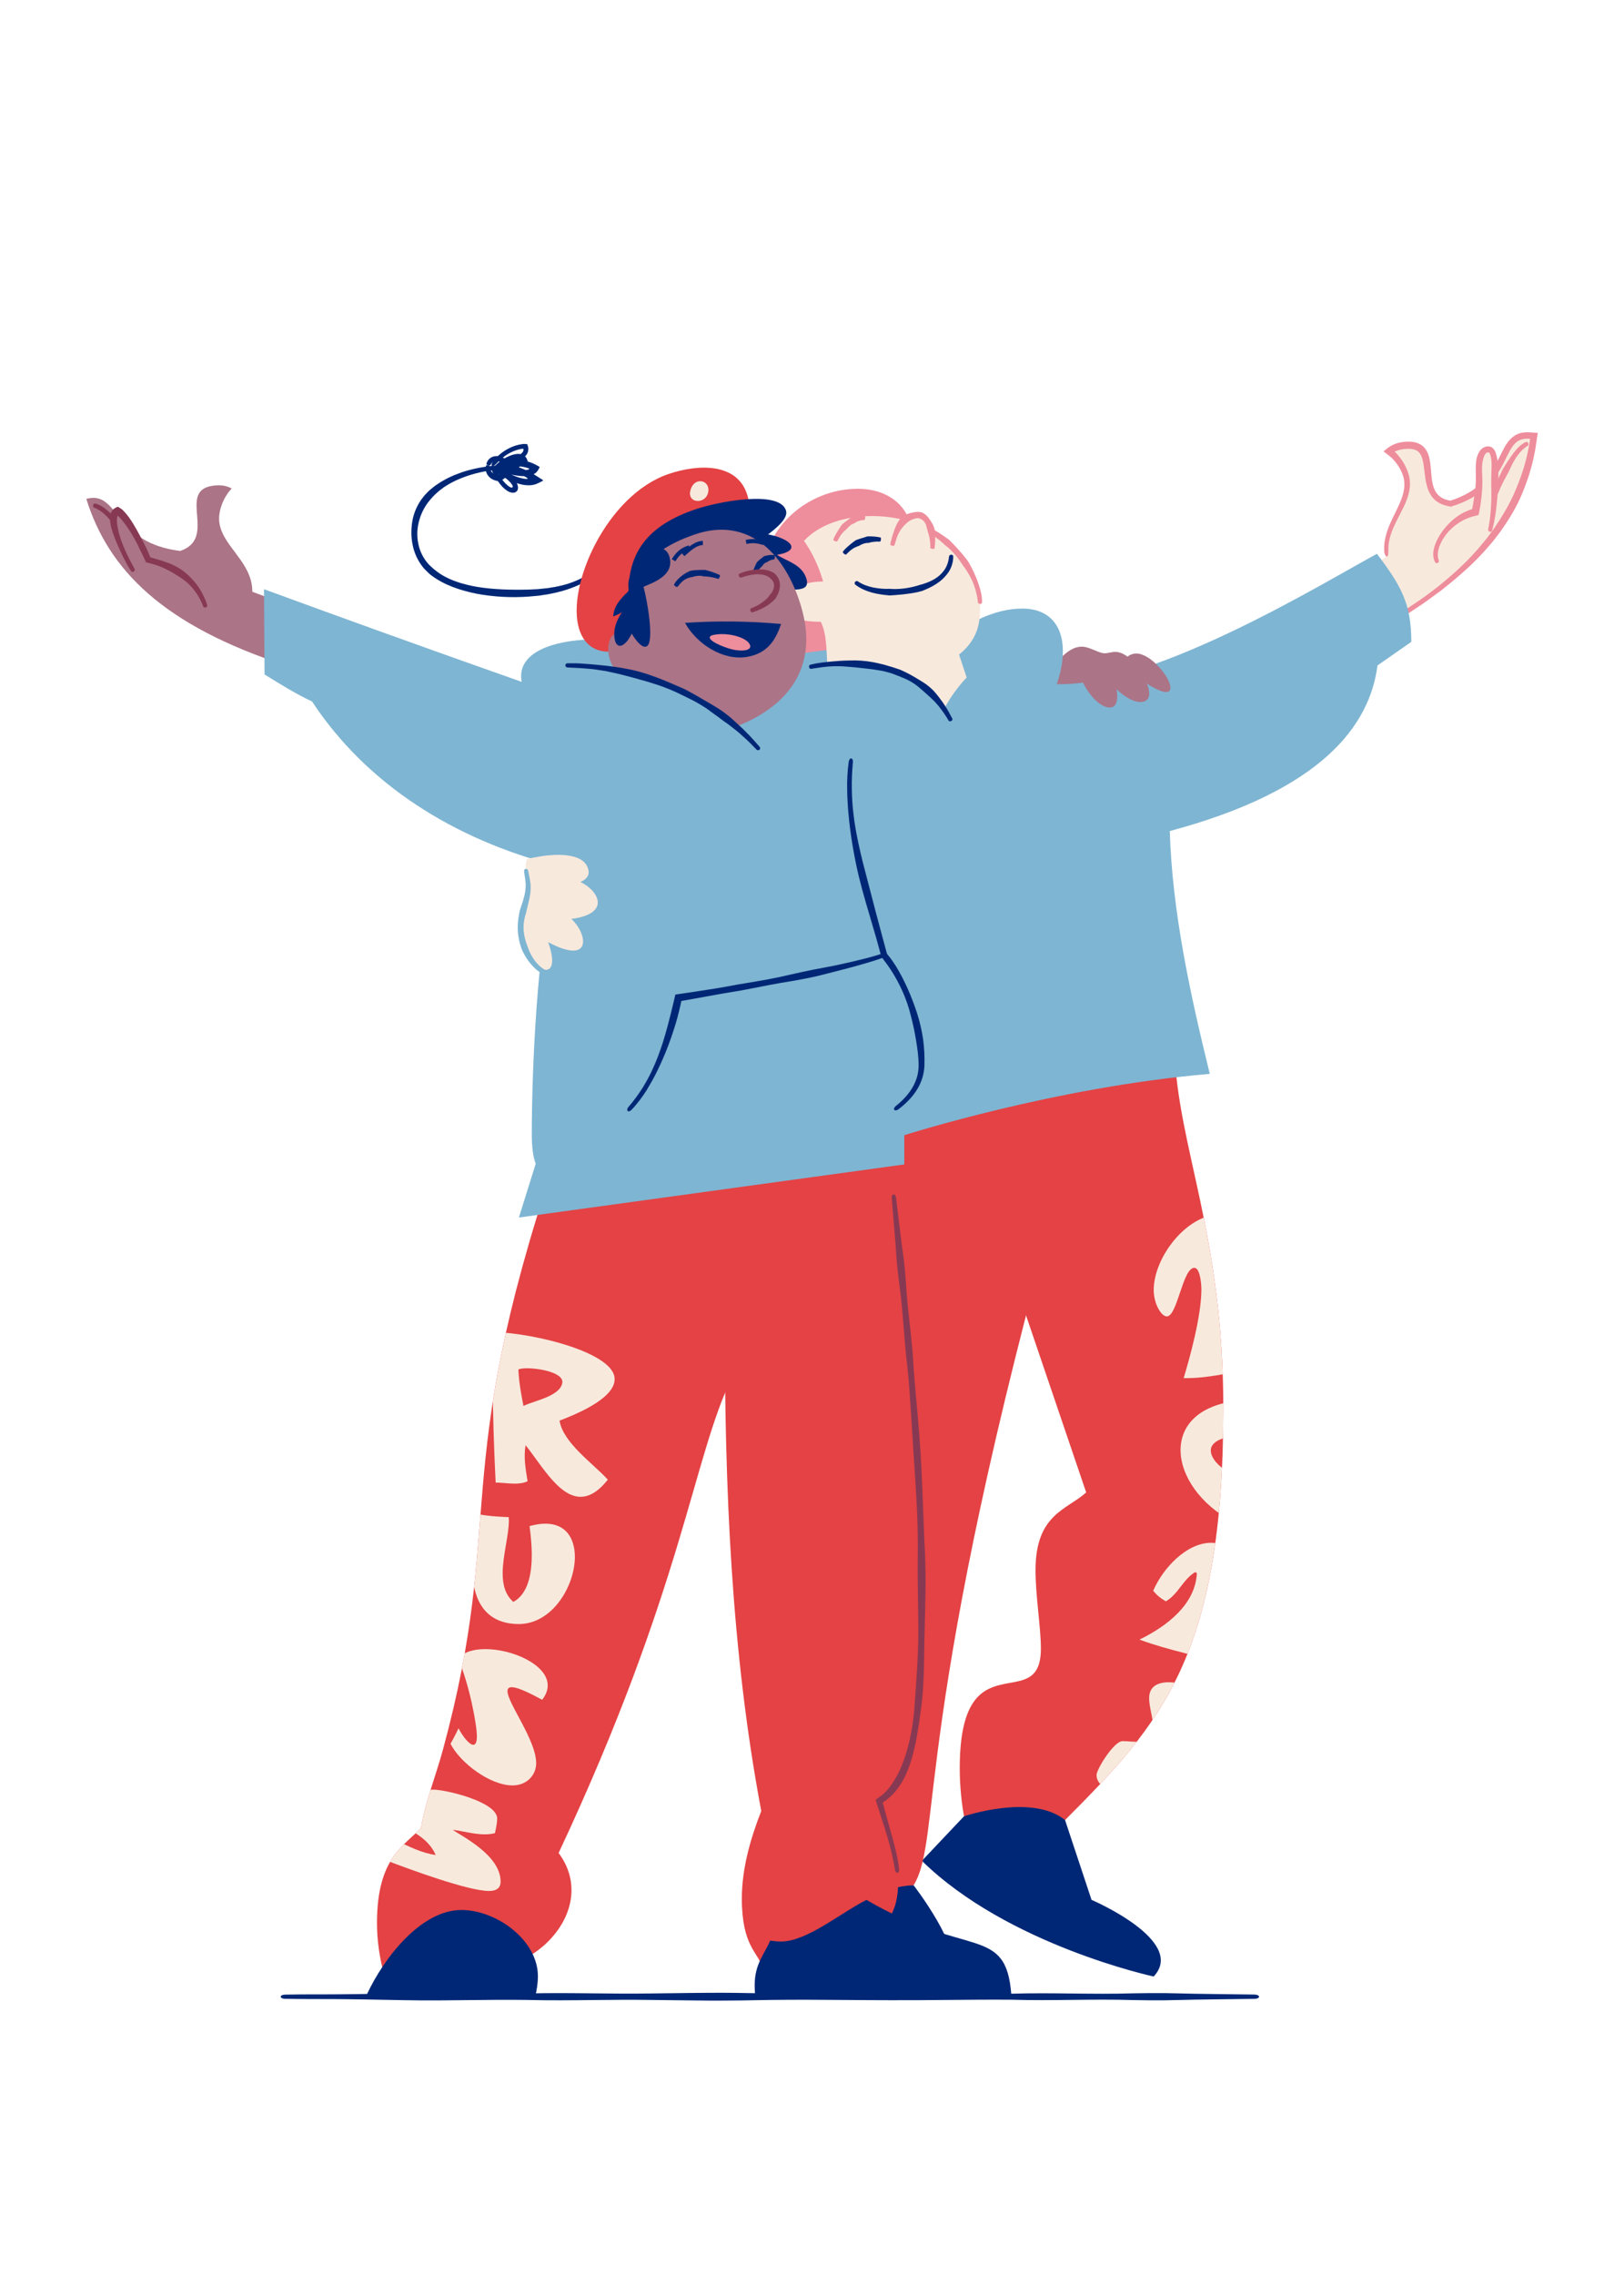 <?xml version="1.0" encoding="utf-8"?>
<!-- Generator: Adobe Illustrator 27.5.0, SVG Export Plug-In . SVG Version: 6.00 Build 0)  -->
<svg version="1.1" id="Layer_1" xmlns="http://www.w3.org/2000/svg" xmlns:xlink="http://www.w3.org/1999/xlink" x="0px" y="0px"
	 viewBox="0 0 500 700" style="enable-background:new 0 0 500 700;" xml:space="preserve">
<style type="text/css">
	.st0{fill:#002776;}
	.st1{fill:#E44244;}
	.st2{clip-path:url(#SVGID_00000163758249376743827530000011871127779963557283_);}
	.st3{fill:#F8E9DD;}
	.st4{fill:#873953;}
	.st5{clip-path:url(#SVGID_00000165920617735293656500000002100720415839212701_);}
	.st6{fill:#EE8D9C;}
	.st7{fill:#AB7487;}
	.st8{fill:none;}
	.st9{fill:#7EB5D2;}
	.st10{fill:none;stroke:#38B500;stroke-miterlimit:10;}
</style>
<g>
	<g>
		<g>
			<path class="st0" d="M281.28,580.09c0,0,15.19,19.49,12.18,28.01s-41.52-11.29-41.52-11.29l18.22-19.19L281.28,580.09z"/>
		</g>
		<g>
			<path class="st0" d="M327.91,560.02l8.15,24.55c0,0,29.46,12.61,19.13,23.59c0,0-44.93-9.66-71.36-35.6l12.97-13.71l14.56-11.77
				C311.37,547.09,328.01,548.69,327.91,560.02z"/>
		</g>
		<g>
			<path class="st1" d="M281.28,580.09c-6.7,0.18-14.02,3-19.65,9.95H244.8l12.49-248.56l59.09-11.54l11.53,30.27
				C280.47,528.96,290.29,565.45,281.28,580.09z"/>
		</g>
		<g>
			<defs>
				<path id="SVGID_1_" d="M157.84,604.26c9.87-3.45,18.11-12.72,18.11-22.69c0-3.8-1.2-7.7-3.96-11.42
					c38.44-81.97,41.37-121.95,53.4-146.34l36.33-17.49l-8.29-56.57l-82.63,7.57c-32.63,97.07-14.98,109.58-34.47,181.2
					c-2.1,7.73-5.36,15.82-6.69,23.88c-5.02,5.56-13.57,8.98-13.57,29.27c0,5.42,0.8,10.83,2.13,15.58L157.84,604.26z"/>
			</defs>
			<clipPath id="SVGID_00000078765504741034006000000018351102745318829728_">
				<use xlink:href="#SVGID_1_"  style="overflow:visible;"/>
			</clipPath>
			<g style="clip-path:url(#SVGID_00000078765504741034006000000018351102745318829728_);">
				<rect x="99.23" y="345.8" class="st1" width="177.76" height="268.56"/>
			</g>
			<g style="clip-path:url(#SVGID_00000078765504741034006000000018351102745318829728_);">
				<g>
					<g>
						<path class="st3" d="M189.17,423.64c-1.22-7.44-23.55-13.29-37.25-13.82c-0.81,19.14,0.69,46.36,0.69,46.36
							c2.48,0,5.35,0.59,7.87,0.18c0.68-0.11,1.34-0.3,1.95-0.59c-0.59-3.73-1.27-7.34-0.61-11.09
							c5.11,6.38,10.87,16.97,18.04,15.79c2.28-0.37,4.7-1.93,7.28-5.19c-4.55-5.01-13.73-11.27-14.86-18.12
							c0-0.01,0-0.03-0.01-0.04C185.36,432.14,189.82,427.55,189.17,423.64z M161.17,432.6c-0.3-1.5-0.59-3.02-0.84-4.54
							c-0.36-2.22-0.65-4.45-0.73-6.68c0.2-0.1,0.5-0.19,0.86-0.25c3.25-0.53,12.16,0.7,12.66,3.8c0.03,0.2,0.03,0.4-0.01,0.62
							C172.34,429.69,164.32,431,161.17,432.6z"/>
					</g>
				</g>
				<g>
					<path class="st3" d="M146.02,475.26c-3.08,21.39,7.21,24.45,13.71,24.45c10.31,0,17.26-11.68,17.26-20.68
						c0-5.63-2.72-10.21-9.05-10.21c-1.44,0-3.07,0.24-4.9,0.75c0.33,2.46,0.68,5.64,0.68,8.88c0,5.88-1.15,11.98-5.67,14.45
						c-2.52-2.21-3.29-5.35-3.29-8.8c0-5.44,1.91-11.65,1.91-16.25c0-0.36-0.01-0.71-0.04-1.04c-3.33-0.13-6.73-0.34-9.97-1.02
						L146.02,475.26z"/>
				</g>
				<g>
					<path class="st3" d="M141.16,531.78c-0.72,1.63-1.61,3.2-2.45,4.79c3.1,5.99,12.25,12.79,19.08,12.79
						c4.57,0,7.29-3.33,7.29-6.83c0-7.12-8.83-18.48-8.83-22.18c0-0.77,0.38-1.21,1.3-1.21c1.49,0,4.38,1.14,9.36,3.88
						c1.19-1.52,1.72-3.01,1.72-4.41c0-6.38-10.8-11.19-19.19-11.19c-2.7,0-5.15,0.5-6.91,1.6l-1.59,0.97
						c3.57,8.33,5.88,20.62,5.88,24.26c0,1.87-0.44,2.61-1.1,2.61C144.48,536.86,142.47,534.28,141.16,531.78z"/>
				</g>
				<g>
					<path class="st3" d="M118.44,572.25c7.76,2.98,25.76,9.59,32.1,9.59c2.62,0,3.59-1.18,3.59-2.86
						c0-8.18-11.94-13.95-14.73-15.95c3.2,0.38,6.57,1.39,9.84,1.39c1.06,0,2.11-0.11,3.14-0.37c0.43-1.91,0.69-3.35,0.69-4.49
						c0-5.21-15.97-8.9-19.57-8.9c-0.79,0-1.57,0.06-2.35,0.2c-1.54,4.09-3.72,7.99-5.35,12.02c3.6,1.84,6.8,4.29,8.34,7.9
						c-4.18-0.61-8.15-2.53-11.95-4.43C120.8,568.21,119.5,570.18,118.44,572.25z"/>
				</g>
			</g>
		</g>
		<g>
			<path class="st1" d="M263.79,597.97c9.7-4.05,12.7-10.61,12.7-18.14c0-8.09-3.47-17.3-5.81-25.69
				c12.97-7.84,13.07-35.51,13.07-67.62c0-52.84-9.98-122.23-9.98-136.76l-53.62,3.05l3.03,41.99c-0.02,4.14-0.04,8.28-0.04,12.43
				c0,50.24,1.92,100.57,11.24,150.01c-3.34,8.5-5.98,17.73-5.98,26.92c0,14.84,5.13,16.56,6.24,21.13L263.79,597.97z"/>
		</g>
		<g>
			<g>
				<path class="st4" d="M274.54,368.47l0.71,8.67l0.37,4.5l0.23,3.16c0.08,1.15,0.17,2.29,0.25,3.44c0.19,2.05,0.43,4.21,0.74,6.64
					c0.65,4.38,1.01,8.89,1.36,13.25c0.34,4.27,0.67,8.69,1.23,12.99c0.46,4.73,0.8,9.56,1.09,14.24c0.25,3.96,0.51,8.06,0.76,12.08
					l0.62,9.53c0.34,5.5,0.65,11.2,0.67,16.79l0,1.28c0.02,3.92-0.09,7.97-0.01,11.95l0.11,8.01c0.02,1.73,0.04,3.47,0.06,5.21
					c0.04,3.97-0.09,8.01-0.3,11.92c-0.26,4.72-0.62,9.59-0.98,14.36c-0.38,4.17-1.13,8.4-2.28,12.33
					c-1.25,4.21-3.01,8.45-5.8,11.74c-0.54,0.59-1.08,1.17-1.7,1.68c-0.15,0.13-0.3,0.27-0.46,0.39l-0.62,0.44l-0.93,0.65
					c-0.13,0.04-0.01,0.16-0.01,0.24l0.08,0.28l0.17,0.55c0.85,2.64,1.7,5.28,2.55,7.93c0.59,1.85,1.12,3.7,1.6,5.57
					c0.59,2.33,1.13,4.75,1.51,7.16c0.08,0.49,0.41,0.84,0.75,0.81c0.34-0.04,0.57-0.47,0.52-0.97c-0.25-2.51-0.8-4.99-1.4-7.36
					c-0.48-1.89-1.02-3.76-1.54-5.64l-1.1-3.91l-0.53-1.95l-0.26-0.98c-0.07-0.28-0.21-0.79-0.18-0.75c0-0.04-0.03-0.09,0-0.12
					l0.13-0.06l0.03-0.02l0.13-0.09l0.29-0.18c0.19-0.13,0.36-0.27,0.54-0.41c0.73-0.54,1.38-1.16,2.01-1.8
					c3.38-3.57,5.1-8.24,6.24-12.63c1.06-4.12,1.67-8.44,2.25-12.64c0.73-4.83,0.94-9.77,1.05-14.53c0.08-3.94,0.1-8,0.22-11.99
					l0.13-5.25c0.06-2.66,0.12-5.32,0.13-7.97l0-1.87c-0.03-3.42-0.14-6.87-0.33-10.21l-0.06-1.21c-0.22-5.61-0.44-11.32-0.66-16.85
					c-0.11-3.19-0.3-6.37-0.48-9.55c-0.25-4.04-0.57-8.15-0.93-12.11c-0.4-4.67-0.87-9.49-1.22-14.19
					c-0.2-4.38-0.66-8.79-1.14-13.05c-0.48-4.35-0.99-8.84-1.23-13.29c-0.17-2.42-0.37-4.59-0.6-6.64l-0.45-3.42l-0.42-3.14
					l-0.56-4.53l-1.03-8.58c-0.06-0.51-0.4-0.88-0.74-0.85C274.74,367.53,274.5,367.96,274.54,368.47z"/>
			</g>
		</g>
		<g>
			<defs>
				<path id="SVGID_00000052097392639561170950000006436755569485597084_" d="M361.54,322.73c1.17,30.9,15.1,56.88,15.1,110.78
					c0,75.89-19.16,96.85-48.73,126.51c-10.21-8.27-31.1-1.16-31.1-1.16c-0.71-3.79-1.32-9.17-1.32-14.77
					c0-40.43,24.98-15.76,24.98-36.82c0-6.54-1.65-16.11-1.65-24.13c0-17.21,9.54-18.52,15.6-23.92l-28.6-84.13
					C305.81,375.1,271.46,325.62,361.54,322.73z"/>
			</defs>
			<clipPath id="SVGID_00000103957493194988161050000011167564721674271418_">
				<use xlink:href="#SVGID_00000052097392639561170950000006436755569485597084_"  style="overflow:visible;"/>
			</clipPath>
			<g style="clip-path:url(#SVGID_00000103957493194988161050000011167564721674271418_);">
				<rect x="290.44" y="308.8" class="st1" width="109.06" height="270.96"/>
			</g>
			<g style="clip-path:url(#SVGID_00000103957493194988161050000011167564721674271418_);">
				<g>
					<path class="st3" d="M383.55,376.78c-2.53-2.18-5.24-3.11-7.96-3.11c-10.19,0-20.38,13.15-20.38,23.25
						c0,4.33,2.36,8.13,4.02,8.13c3.29,0,4.87-14.95,8.49-14.95c1.72,0,2.17,4.86,2.17,6.61c0,8.35-3.74,21.66-5.47,27.33
						c0.27,0.01,0.54,0.01,0.81,0.01c9.54,0,19.82-3.47,29.5-4.26l-2.2-13.11l-9.07,1.44C383.45,408.13,391.87,385.79,383.55,376.78
						z"/>
				</g>
				<g>
					<path class="st3" d="M380.72,453.99c-4.13-1.3-7.94-4.79-7.94-7.69c0-3.37,5.52-4.47,8.94-4.62l0.88-10.85
						c-13.36,1.05-19.13,7.66-19.13,15.33c0,7.83,6.01,16.76,16.1,22.02L380.72,453.99z"/>
				</g>
				<g>
					<path class="st3" d="M381.72,478.75c-2.83-2.87-5.84-4.05-8.8-4.05c-7.57,0-14.83,7.73-17.87,14.76
						c1.1,1.38,2.35,2.38,3.89,3.25c3.8-2.13,5.29-6.79,9.06-9c0.17,0.12,0.33,0.25,0.5,0.37c-0.51,9.75-9.47,16.41-17.68,20.41
						c9.01,3.35,18.85,5.12,28.1,7.98l2.81-9.21l-8.42-2.16C373.29,501.09,388.48,489.15,381.72,478.75z"/>
				</g>
				<g>
					<path class="st3" d="M373.29,525.23c-0.97-4.18-8.01-7.61-13.4-7.61c-3.57,0-6.09,1.33-6.09,4.92c0,2.7,1.21,6.05,1.21,8.75
						c0,3.27-1.88,4.64-5.13,4.64c-1.39,0-2.88-0.2-4.25-0.2c-2.68,0-8.02,8.64-8.02,10.43c0,4.61,7.9,6.72,14.93,6.72
						c4.22,0,8.12-0.76,9.81-2.18L373.29,525.23z"/>
				</g>
			</g>
		</g>
		<g>
			<path class="st0" d="M311.37,613.87h-78.9c-0.06-1.03-0.12-2.05-0.12-3.08c0-6.51,3-9.48,4.78-13.7c1.16,0.21,2.28,0.3,3.37,0.3
				c7.86,0,18.18-8.72,26.27-12.81C297.73,602.68,309.8,592.07,311.37,613.87z"/>
		</g>
		<g>
			<path class="st0" d="M164.9,613.87h-52.04c5.48-11.83,16.95-26.18,29.17-26.18c10.9,0,23.58,9.31,23.58,20.38
				c0,2.08-0.35,4.24-0.82,6.27"/>
		</g>
		<g>
			<path class="st6" d="M239.92,184.53c-3.41-2.15-4.67-5.33-4.67-8.76c0-12.57,12.84-25.37,28.86-25.37
				c10.68,0,16.26,6.93,16.26,12.69c0,7.72-10.44,12.79-17.12,14.45c3.85,4.98,9.18,6.81,9.18,16.65c0,9.52-7.9,13.67-16.94,13.67
				c-10.45,0-22.44-5.54-25.52-14.74"/>
		</g>
		<g>
			<path class="st7" d="M321.57,207.19c3.68-2.49,6.67-8.21,11.49-8.21c2.47,0,5.17,2.03,7,2.03c1.08,0,2.18-0.42,3.31-0.42
				c4.61,0,9.24,7.14,10.41,12.28c-2.93,2.19-18.85,2.11-19.74,2.11c-4.4,0-12.33-0.2-14.13-0.2c-1.36,0-2.95,0.13-4.51,0.13
				c-1.5,0-2.98-0.12-4.21-0.6"/>
		</g>
		<g>
			<g>
				<path class="st7" d="M88.35,204.87c-38.21-12.42-54.95-29.55-61.77-51.35c0.27-0.09,0.54-0.15,0.8-0.2
					c9.37-1.68,7.74,13.72,28.1,16.2c11.49-3.83-0.77-18.13,9.6-19.99c2.29-0.41,4.44-0.25,6.26,0.78
					c-2.46,2.53-4.43,7.09-3.74,10.91c1.17,6.52,8.54,11,9.88,18.46c0.14,0.77,0.21,1.56,0.21,2.4l24.1,9.01"/>
			</g>
			<g>
				<g>
					<line class="st8" x1="28.93" y1="154.25" x2="28.46" y2="156.62"/>
				</g>
				<g>
					<line class="st8" x1="46.19" y1="175.4" x2="47.62" y2="173.45"/>
				</g>
				<g>
					<path class="st4" d="M40.69,169.13l0.98,1.12c0.48,0.54,0.95,1.08,1.44,1.61c0.96,0.98,1.91,1.98,3.07,2.8
						c0.2,0.15,0.53,0.04,0.73-0.24c0.2-0.28,0.23-0.62,0.06-0.77c-0.99-0.8-1.82-1.84-2.65-2.86c-0.42-0.54-0.83-1.1-1.24-1.65
						l-0.81-1.21l-0.18-0.29c-1.39-1.51-2.56-3.27-3.74-4.94l-0.62-0.87l-0.48-0.51c-0.85-0.95-1.72-1.89-2.64-2.8
						c-0.65-0.66-1.35-1.28-2.08-1.89c-0.5-0.33-0.93-0.75-1.52-1.01l-0.84-0.42c-0.3-0.1-0.62-0.18-0.92-0.26
						c-0.26-0.06-0.51,0.16-0.57,0.5c-0.06,0.34,0.04,0.66,0.23,0.74l0.72,0.28l0.69,0.4c0.48,0.22,0.88,0.62,1.32,0.91
						c0.66,0.55,1.3,1.13,1.87,1.81c0.82,0.9,1.55,1.91,2.26,2.92l0.36,0.55l0.67,0.82c1.27,1.57,2.55,3.23,3.64,5.02L40.69,169.13z
						"/>
				</g>
			</g>
			<g>
				<g>
					<g>
						<path class="st7" d="M41.22,175.85c-0.96-1.23-6.3-11.03-6.3-16c0-1.34,0.39-2.33,1.36-2.71c3.32,2.62,6.99,9.73,9.34,15.13
							c8.19,1.92,14.98,6.11,17.76,14.65"/>
					</g>
					<g>
						<g>
							<line class="st8" x1="40.26" y1="176.59" x2="42.17" y2="175.1"/>
						</g>
						<g>
							<line class="st8" x1="62.23" y1="187.29" x2="64.53" y2="186.55"/>
						</g>
						<g>
							<path class="st4" d="M43.84,170.65l0.46,0.95l0.61,1.32c0.02,0.19,0.26,0.14,0.39,0.2l0.46,0.11l0.61,0.15
								c0.34,0.08,0.68,0.17,1.02,0.28c1.36,0.38,2.67,0.92,3.91,1.56c1.36,0.67,2.51,1.37,3.58,2.05c0.59,0.39,1.19,0.77,1.75,1.2
								c0.54,0.37,1.01,0.82,1.49,1.26c0.32,0.34,0.66,0.67,0.97,1.02c0.3,0.37,0.61,0.72,0.89,1.1c1.09,1.42,1.94,3.03,2.58,4.72
								c0.12,0.3,0.49,0.45,0.82,0.34c0.33-0.11,0.51-0.45,0.4-0.77c-0.6-1.83-1.41-3.62-2.49-5.25l-0.89-1.24
								c-0.32-0.4-0.65-0.78-0.98-1.17c-0.5-0.51-0.97-1.06-1.51-1.53c-0.56-0.54-1.17-1.03-1.81-1.5
								c-1.16-0.78-2.45-1.52-3.98-2.12c-1.4-0.5-2.81-0.99-4.23-1.39c-0.35-0.11-0.71-0.21-1.07-0.3l-0.44-0.12
								c-0.03-0.02-0.09-0.01-0.11-0.05l-0.05-0.14l-0.21-0.5l-0.42-0.99l-0.6-1.36c-1.28-2.45-2.54-4.98-3.99-7.34
								c-0.79-1.27-1.64-2.54-2.74-3.71l-0.5-0.51c-0.25-0.27-0.54-0.41-0.8-0.59l-0.41-0.26c-0.14-0.07-0.27-0.24-0.42-0.1
								c-0.3,0.13-0.59,0.25-0.87,0.44c-0.55,0.35-0.99,1.01-1.18,1.63c-0.16,0.49-0.21,0.95-0.22,1.39
								c0.01,1.29,0.24,2.46,0.58,3.56c0.51,1.75,1.2,3.39,1.91,5.02c0.53,1.16,1.05,2.32,1.61,3.46c0.71,1.42,1.45,2.87,2.39,4.24
								c0.19,0.28,0.61,0.36,0.87,0.14c0.26-0.22,0.36-0.55,0.21-0.82c-0.76-1.35-1.5-2.8-2.18-4.19c-0.55-1.11-1.06-2.25-1.5-3.41
								c-0.63-1.61-1.16-3.26-1.48-4.9c-0.23-1.03-0.3-2.06-0.26-2.97c0.03-0.3,0.09-0.58,0.18-0.79c0.04-0.09,0.04-0.06,0.07-0.08
								c0.02-0.01,0.04-0.02,0.05,0.01l0.31,0.31c0.96,0.98,1.82,2.14,2.63,3.29c1.49,2.17,2.86,4.59,3.94,7.05L43.84,170.65z"/>
						</g>
					</g>
				</g>
			</g>
		</g>
		<g>
			<g>
				<path class="st3" d="M420.51,195.57c35.41-18.98,48.87-38.79,51.74-61.45c-0.28-0.04-0.56-0.02-0.83-0.06
					c-11.17-1.58-5.19,14.87-24.8,20.91c-11.98-1.75-2.45-17.98-12.98-17.98c-2.33,0-4.41,0.54-6.03,1.87
					c2.87,2.06,5.61,6.19,5.61,10.08c0,6.62-6.47,12.33-6.47,19.91c0,0.78,0.07,1.58,0.22,2.4l-22.13,13.12"/>
			</g>
			<g>
				<g>
					<line class="st8" x1="419.94" y1="194.51" x2="421.08" y2="196.64"/>
				</g>
				<g>
					<line class="st8" x1="425.8" y1="171.47" x2="428.17" y2="171.04"/>
				</g>
				<g>
					<path class="st6" d="M455.88,148.88c-1.46,1.37-3.16,2.5-4.99,3.42c-0.92,0.46-1.87,0.86-2.84,1.24l-1.42,0.49
						c0.01,0.06-0.68-0.08-1.1-0.21c-1.91-0.47-3.36-1.75-4.02-3.57c-0.7-1.81-0.81-3.92-0.98-6.05c-0.11-1.17-0.23-2.35-0.53-3.53
						c-0.29-1.17-0.87-2.42-1.88-3.33c-1.02-0.93-2.33-1.28-3.47-1.4c-1.17-0.09-2.21-0.04-3.3,0.15c-0.8,0.15-1.59,0.37-2.35,0.72
						c-0.1,0.04-0.19,0.08-0.28,0.13c-0.13,0.07-0.31,0.15-0.45,0.24c-0.28,0.18-0.59,0.34-0.83,0.54c-0.5,0.37-1.03,0.79-1.47,1.17
						c1.09,0.79,2.47,1.91,2.7,2.2c1.33,1.34,2.42,2.96,3.09,4.71c1.05,2.53,0.67,5.29-0.35,7.92c-0.96,2.5-2.35,4.9-3.46,7.49
						c-1.12,2.56-1.95,5.42-1.78,8.33c0.06,1.04,0.52,1.79,0.85,1.72c0.34-0.07,0.47-0.85,0.43-1.78c-0.11-2.65,0.69-5.26,1.83-7.73
						c1.12-2.48,2.58-4.87,3.66-7.53c0.55-1.39,0.99-2.87,1.12-4.42c0.17-1.56-0.1-3.18-0.62-4.62c-0.73-2.05-1.88-3.89-3.34-5.48
						l-0.69-0.72c0-0.03,0.09-0.06,0.12-0.08l0.32-0.14c0.59-0.25,1.22-0.41,1.88-0.52c1.74-0.25,3.81-0.28,4.94,0.74
						c1.2,1,1.56,3.19,1.82,5.47c0.28,2.08,0.43,4.31,1.32,6.51c0.45,1.08,1.13,2.15,2.07,2.95c0.93,0.81,2.06,1.34,3.18,1.63
						c0.28,0.1,0.56,0.14,0.85,0.2l0.51,0.1c0.11,0.01,0.23,0.07,0.34,0.04l0.32-0.11l1.61-0.54c1.03-0.39,2.04-0.8,3.03-1.29
						c1.97-0.96,3.85-2.17,5.48-3.64c1.14-1.01,2.17-2.14,3.07-3.36c1.23-1.72,2.22-3.58,3.13-5.42c0.92-1.82,1.75-3.7,2.98-5
						c0.61-0.64,1.32-1.1,2.14-1.33c0.4-0.12,0.84-0.18,1.28-0.21l0.67-0.01l0.48,0.04c0.07,0.02,0.21-0.02,0.15,0.1l-0.03,0.13
						l-0.11,0.68c-0.18,0.97-0.28,1.96-0.53,2.92c-0.83,4.16-2.23,8.25-3.92,12.22c-1.67,3.99-3.95,7.71-6.34,11.3
						c-0.97,1.28-1.85,2.63-2.89,3.87c-1.05,1.22-2.03,2.51-3.14,3.69c-3.42,3.81-7.26,7.22-11.26,10.47
						c-1.46,1.13-2.96,2.23-4.44,3.33c-1.49,1.09-3.07,2.08-4.6,3.13c-3.87,2.54-7.99,4.97-12.1,7.3c-0.83,0.48-1.36,1.11-1.19,1.41
						c0.16,0.3,0.96,0.18,1.81-0.28c4.22-2.23,8.38-4.68,12.29-7.24c1.54-1.05,3.13-2.04,4.64-3.14c1.51-1.11,3.02-2.21,4.54-3.32
						c4.09-3.24,8.1-6.61,11.73-10.41c1.16-1.17,2.2-2.45,3.3-3.67c1.09-1.23,2.03-2.59,3.05-3.88c2.58-3.64,4.98-7.49,6.69-11.65
						c1.73-4.13,3.1-8.4,3.89-12.71c0.24-0.99,0.33-2.01,0.5-3.01l0.33-2.17l0.1-0.68l0.03-0.17c0.02-0.07-0.09-0.03-0.13-0.04
						l-0.35-0.02l-1.39-0.09L470.5,133l-0.85,0.02c-0.57,0.04-1.15,0.12-1.72,0.3c-1.14,0.33-2.2,1.03-2.98,1.87
						c-1.56,1.71-2.35,3.67-3.29,5.46c-0.9,1.81-1.85,3.53-3.01,5.09C457.84,146.88,456.91,147.94,455.88,148.88z"/>
				</g>
			</g>
			<g>
				<g>
					<line class="st8" x1="470.94" y1="137.5" x2="470.06" y2="135.25"/>
				</g>
				<g>
					<line class="st8" x1="455.05" y1="157.45" x2="456.8" y2="159.12"/>
				</g>
				<g>
					<path class="st6" d="M459.34,151.07l-0.58,1.34c-0.31,0.62-0.61,1.25-0.94,1.86c-0.63,1.14-1.27,2.3-2.1,3.26
						c-0.14,0.18-0.04,0.52,0.21,0.76c0.25,0.24,0.58,0.28,0.75,0.1c1-1.02,1.76-2.18,2.54-3.32c0.39-0.6,0.75-1.21,1.12-1.82
						l0.77-1.28l0.19-0.3c0.75-1.95,1.71-3.81,2.69-5.58l0.51-0.92l0.27-0.62c0.52-1.12,1.06-2.24,1.71-3.27
						c0.44-0.76,0.98-1.45,1.53-2.11c0.38-0.36,0.71-0.82,1.14-1.12l0.61-0.51l0.66-0.4c0.17-0.11,0.21-0.46,0.09-0.78
						c-0.12-0.32-0.41-0.49-0.64-0.38c-0.29,0.13-0.59,0.26-0.87,0.42l-0.75,0.56c-0.53,0.36-0.88,0.85-1.32,1.26
						c-0.61,0.72-1.19,1.46-1.71,2.22c-0.75,1.06-1.44,2.14-2.11,3.23l-0.37,0.57l-0.46,0.97c-0.87,1.86-1.71,3.79-2.81,5.54
						L459.34,151.07z"/>
				</g>
			</g>
			<g>
				<g>
					<path class="st3" d="M442.66,173.2c-0.49-0.83-0.7-1.72-0.7-2.65c0-3.98,4.69-11.31,12.29-13c0.75-3.49,1.16-7.36,1.16-9.75
						c0-1.15-0.08-2.37-0.08-3.57c0-2.41,0.52-5.98,2.93-5.98c1.96,0,1.99,4.7,1.99,6.65c0,0.15,0,0.31,0,0.46c0,0.39,0,0.43,0,0.68
						c0,6.16-0.26,12.4-1.6,17.59"/>
				</g>
				<g>
					<g>
						<line class="st8" x1="441.61" y1="173.82" x2="443.7" y2="172.59"/>
					</g>
					<g>
						<line class="st8" x1="457.48" y1="163.33" x2="459.82" y2="163.93"/>
					</g>
					<g>
						<path class="st6" d="M457.02,140.15c0.27-0.57,0.61-0.89,1.03-0.96c0.27-0.04,0.26-0.03,0.37,0.05
							c0.12,0.08,0.27,0.34,0.38,0.64c0.45,1.25,0.49,2.87,0.41,4.39c-0.06,1.7-0.08,3.26-0.09,4.71l0.04,2.43
							c0.01,0.74,0.01,1.49-0.01,2.23c-0.03,1.07-0.08,2.14-0.16,3.21c-0.15,2.02-0.39,4.03-0.81,5.99
							c-0.08,0.35,0.15,0.7,0.48,0.79c0.34,0.09,0.68-0.13,0.77-0.49c0.53-2.03,0.9-4.09,1.17-6.16c0.14-1.07,0.25-2.15,0.35-3.23
							l0.2-2.27c0.07-0.82,0.13-1.64,0.17-2.47c0.05-1.48,0.03-3.02-0.05-4.78c-0.14-1.62-0.19-3.24-0.8-5
							c-0.17-0.44-0.38-0.91-0.87-1.35c-0.47-0.46-1.33-0.62-1.83-0.51c-1.17,0.14-2.06,1.07-2.47,1.88
							c-0.31,0.58-0.51,1.16-0.66,1.74c-0.33,1.62-0.3,3.26-0.26,4.74c0,0.75,0.01,1.51,0.01,2.25c-0.02,0.72-0.08,1.45-0.15,2.17
							c-0.16,1.55-0.39,3.13-0.66,4.71l-0.21,1.18l-0.1,0.56l0,0.04c0.32-0.07-0.94,0.26-1.66,0.62c-1.2,0.5-2.31,1.16-3.34,1.93
							c-1.62,1.21-3.02,2.67-4.2,4.29c-0.83,1.18-1.57,2.42-2.1,3.78c-0.35,0.84-0.59,1.76-0.68,2.73c-0.1,0.97,0.07,2,0.49,2.9
							c0.17,0.37,0.59,0.49,0.88,0.32c0.29-0.18,0.4-0.53,0.3-0.82c-0.56-1.44-0.26-3.1,0.35-4.61c0.48-1.21,1.16-2.35,1.98-3.39
							c1.14-1.45,2.53-2.69,4.07-3.66c0.97-0.6,1.98-1.11,3.04-1.47c0.36-0.11,0.71-0.27,1.08-0.34l0.77-0.2l0.57-0.15
							c0.17-0.07,0.46-0.03,0.43-0.29l0.37-1.81l0.21-1.23c0.25-1.65,0.42-3.29,0.51-4.92c0.04-0.76,0.06-1.52,0.06-2.31
							c-0.03-0.75-0.05-1.51-0.08-2.27c-0.07-1.54-0.07-2.96,0.28-4.28C456.7,140.98,456.84,140.53,457.02,140.15z"/>
					</g>
				</g>
			</g>
		</g>
		<g>
			<path class="st9" d="M171.1,266.34c-5.86,24.95-7.37,63.32-7.37,82.64c0,3.88,0.37,7,1.21,9.08l-5.18,16.56l118.66-16.33v-8.99
				c0,0,46.13-14.8,94.05-18.88c-6.05-24.59-11.55-49.83-12.32-74.71c46.96-12.56,61.56-32.52,63.95-50.95l10.42-7.27
				c-0.06-11.68-2.94-16.96-10.58-27.09c-15.39,8.27-67.12,40.12-97.45,40.12c-0.38,0-0.77-0.01-1.15-0.02
				c1.16-3.26,1.9-6.65,1.9-10.16c0-7.88-4.26-13.08-12.47-13.08c-12.03,0-23.77,8.66-33.38,18.24l-12.1-7.45l-49.15,6.49
				c-24.29-11.53-62.55-10.81-59.53,5.26c-28.77-10.11-62.06-22.16-79.33-28.51l0.17,26.24c4.77,2.93,9.52,5.94,14.62,8.31
				C112.84,241.32,139.73,258.24,171.1,266.34z"/>
		</g>
		<g>
			<g>
				<g>
					<line class="st8" x1="263.29" y1="233.54" x2="260.89" y2="233.22"/>
				</g>
				<g>
					<line class="st8" x1="274.62" y1="340.51" x2="276.04" y2="342.46"/>
				</g>
				<g>
					<path class="st0" d="M274.17,298.26c2.78,4.24,5.01,9.13,6.24,14.19c0.72,2.74,1.23,5.23,1.62,7.61
						c0.23,1.32,0.42,2.64,0.57,3.97c0.13,1.22,0.22,2.46,0.23,3.66c0,1.7-0.3,3.4-0.95,4.98c-1.18,3.03-3.48,5.57-6.08,7.65
						c-0.47,0.36-0.67,0.89-0.47,1.17c0.2,0.28,0.76,0.21,1.26-0.15c2.77-2.11,5.36-4.74,6.8-8.11c0.77-1.73,1.16-3.62,1.23-5.51
						c0.03-1.3,0.02-2.57-0.04-3.85c-0.07-1.39-0.19-2.77-0.38-4.16c-0.37-2.46-0.93-5.04-1.82-7.86
						c-1.66-5.07-3.8-10.12-6.59-14.64c-0.51-0.76-1.01-1.54-1.55-2.29l-1.14-1.42c-0.01-0.01-0.02-0.02-0.02-0.04l-0.03-0.12
						l-0.13-0.46l-0.25-0.92l-0.99-3.67c-0.66-2.44-1.31-4.88-1.95-7.27c-1.34-5.15-2.72-10.46-4.09-15.71
						c-0.48-1.95-0.95-3.91-1.36-5.88c-0.66-3.11-1.23-6.24-1.56-9.41c-0.15-1.14-0.24-2.27-0.31-3.42
						c-0.1-1.14-0.11-2.28-0.14-3.42c-0.08-2.85,0.06-5.79,0.32-8.69c0.05-0.59-0.17-1.09-0.51-1.13c-0.34-0.05-0.68,0.39-0.77,0.99
						c-0.41,2.95-0.56,5.97-0.48,8.87c0.02,1.16,0.04,2.32,0.13,3.48c0.06,1.16,0.13,2.32,0.25,3.48c0.27,3.23,0.7,6.44,1.22,9.63
						c0.32,2,0.71,3.99,1.11,5.97c1.1,5.37,2.65,10.69,4.17,15.81c0.7,2.38,1.4,4.79,2.11,7.21l1,3.64l0.24,0.91l0.12,0.46
						l0.09,0.33l0.05,0.21l0.13,0.17l1.18,1.57C273.17,296.79,273.66,297.53,274.17,298.26z"/>
				</g>
			</g>
			<g>
				<g>
					<line class="st8" x1="192.4" y1="340.99" x2="194.14" y2="342.67"/>
				</g>
				<g>
					<line class="st8" x1="272.61" y1="295.06" x2="271.81" y2="292.78"/>
				</g>
				<g>
					<path class="st0" d="M229.96,304.42c4.59-0.9,9.32-1.85,14.03-2.58c2.55-0.45,4.85-0.88,7-1.37c1.2-0.28,2.39-0.56,3.58-0.88
						l3.28-0.84l4.73-1.24c2.98-0.83,5.95-1.65,8.88-2.69c0.52-0.18,0.84-0.59,0.73-0.92c-0.11-0.33-0.62-0.46-1.14-0.3
						c-2.92,0.94-5.92,1.65-8.92,2.36l-4.69,1.04l-3.31,0.65c-1.2,0.22-2.4,0.45-3.62,0.68c-2.14,0.44-4.42,0.91-6.96,1.5
						c-4.59,1.12-9.35,1.93-13.95,2.69l-2.39,0.39c-4.42,0.88-8.97,1.58-13.37,2.24c-1.19,0.18-2.38,0.35-3.58,0.53l-1.03,0.15
						l-0.87,0.13c-0.14,0.03-0.3,0.04-0.43,0.07l-0.1,0.43l-0.54,2.31c-0.57,2.36-1.15,4.74-1.78,7.07
						c-0.47,1.74-0.98,3.47-1.52,5.19c-0.88,2.71-1.87,5.39-3.08,7.98c-0.83,1.88-1.84,3.66-2.89,5.42c-1.34,2.17-2.9,4.29-4.6,6.25
						c-0.34,0.4-0.41,0.91-0.17,1.15c0.24,0.24,0.74,0.12,1.12-0.28c1.87-1.94,3.5-4.14,4.89-6.38c1.08-1.8,2.11-3.62,3.03-5.51
						c1.29-2.62,2.45-5.3,3.49-8.03c0.64-1.71,1.25-3.44,1.79-5.17c0.77-2.35,1.38-4.76,1.93-7.17c0.11-0.52,0.33-1.48,0.27-1.27
						c-0.01-0.03,0.03-0.02,0.05-0.03l0.78-0.14c1.2-0.21,2.39-0.43,3.57-0.64c4.39-0.79,8.92-1.64,13.36-2.33L229.96,304.42z"/>
				</g>
			</g>
		</g>
		<g>
			<path class="st3" d="M290.81,217.9c1.68-3.25,4.23-6.74,6.81-9.43l-2.34-7.06c6.71-5.39,6.47-11.42,6.47-15.6
				c0-8.62-10-27.03-33.25-27.03c-8.32,0-16.21,2.51-20.96,7.63c2.66,3.84,4.52,7.88,5.89,12.49c-0.74,0.12-11.18-0.32-11.18,7.39
				c0,4.49,5.96,5.02,10.45,5.04c1.81,3.62,1.72,8.44,1.99,12.77C267.84,202.99,278.98,205.03,290.81,217.9z"/>
		</g>
		<g>
			<g>
				<line class="st8" x1="300.54" y1="185.81" x2="302.96" y2="185.81"/>
			</g>
			<g>
				<line class="st8" x1="283.51" y1="160.49" x2="282.57" y2="162.71"/>
			</g>
			<g>
				<path class="st6" d="M291.91,165.89l-1.49-1.06c-0.71-0.51-1.48-0.95-2.21-1.42c-0.71-0.42-1.46-0.78-2.19-1.17
					c-0.73-0.38-1.51-0.67-2.26-1.01c-0.27-0.12-0.6,0.06-0.73,0.38c-0.13,0.32-0.04,0.68,0.21,0.8c0.7,0.37,1.43,0.7,2.11,1.11
					c0.67,0.43,1.36,0.82,2.01,1.27c0.66,0.5,1.34,0.95,1.97,1.48l1.29,1.14c0.1,0.09,0.19,0.19,0.28,0.29
					c1.96,1.42,3.58,3.33,4.92,5.29c0.23,0.34,0.47,0.67,0.69,1.03l0.47,0.65c0.86,1.19,1.59,2.47,2.23,3.8
					c0.45,0.96,0.82,1.95,1.11,2.97c0.36,1.26,0.65,2.59,0.76,3.9c0.03,0.26,0.33,0.48,0.67,0.48c0.34,0,0.61-0.23,0.61-0.53
					c0.03-1.47-0.28-2.91-0.66-4.26c-0.31-1.08-0.7-2.12-1.1-3.17c-0.61-1.43-1.24-2.86-2.03-4.21l-0.39-0.73
					c-0.25-0.37-0.53-0.71-0.79-1.06c-1.54-2-3.33-3.89-5.14-5.72C292.14,166.05,292.03,165.96,291.91,165.89z"/>
			</g>
		</g>
		<g>
			<path class="st7" d="M344.63,204.55c1.51-1.68,2.89-3.47,5.25-3.47c4.36,0,10.47,7.28,10.47,10.56c0,0.8-0.4,1.3-1.32,1.3
				c-2.45,0-7.19-3.43-9.44-4.89C348.04,207.04,345.73,206.1,344.63,204.55z"/>
		</g>
		<g>
			<path class="st7" d="M347.75,202.87c2.4,2.47,6.07,7.04,6.07,10.49c0,1.76-1.06,2.66-2.68,2.66c-4.5,0-10.86-6.76-10.86-9.38
				c0-0.17,0.04-0.3,0.16-0.33c0.06-0.01,0.12-0.02,0.17-0.02c1.51,0,3.37,4.6,3.37,7.96c0,1.93-0.61,3.45-2.26,3.45
				c-4.4,0-9.5-8.09-9.5-11.98c0-0.23,0.02-0.46,0.05-0.69"/>
		</g>
		<g>
			<g>
				<g>
					<line class="st8" x1="258.92" y1="169.62" x2="260.78" y2="171.16"/>
				</g>
				<g>
					<line class="st8" x1="271.04" y1="167.24" x2="271.41" y2="164.86"/>
				</g>
				<g>
					<path class="st0" d="M267.54,167.01c0.21-0.06,0.42-0.13,0.63-0.17c0.31-0.06,0.62-0.1,0.94-0.14c0.6-0.07,1.21-0.08,1.82-0.04
						c0.11,0.01,0.24-0.27,0.29-0.62s0-0.64-0.11-0.66c-0.66-0.14-1.34-0.25-2.03-0.3c-0.36-0.03-0.72-0.04-1.08-0.04l-0.77,0
						l-0.18,0c-1.02,0.38-2.06,0.61-3.06,0.98c-0.17,0.07-0.34,0.12-0.51,0.2l-0.29,0.21c-0.53,0.37-1.04,0.77-1.53,1.18l-1.03,0.9
						c-0.41,0.39-0.83,0.81-1.14,1.3c-0.07,0.1,0.1,0.35,0.36,0.57c0.26,0.22,0.54,0.33,0.62,0.26c0.38-0.36,0.77-0.72,1.14-1.08
						c0.3-0.27,0.62-0.53,0.97-0.74c0.47-0.31,0.99-0.54,1.52-0.74l0.28-0.08c0.13-0.08,0.27-0.15,0.41-0.23
						c0.78-0.43,1.68-0.77,2.61-0.71L267.54,167.01z"/>
				</g>
			</g>
			<g>
				<g>
					<line class="st8" x1="294.08" y1="170.66" x2="291.67" y2="170.66"/>
				</g>
				<g>
					<line class="st8" x1="264.05" y1="178.12" x2="262.5" y2="179.97"/>
				</g>
				<g>
					<path class="st0" d="M273.5,181.18c-0.64,0.02-1.28,0.01-1.92-0.04c-0.92-0.07-1.83-0.19-2.73-0.37
						c-1.69-0.35-3.35-0.93-4.74-1.9c-0.24-0.17-0.62-0.09-0.84,0.17c-0.23,0.26-0.19,0.65,0.08,0.87c1.54,1.18,3.34,1.93,5.16,2.44
						c0.95,0.26,1.91,0.44,2.88,0.58c0.68,0.09,1.36,0.18,2.05,0.24l0.48,0.05c2.87-0.18,5.75-0.42,8.54-1.02l1.44-0.36l0.89-0.37
						c1.63-0.67,3.21-1.51,4.63-2.62c1.02-0.8,1.91-1.77,2.65-2.85c0.9-1.38,1.41-3.08,1.42-4.73c0.01-0.34-0.26-0.6-0.61-0.6
						c-0.34,0-0.64,0.24-0.68,0.53c-0.14,1.45-0.57,2.85-1.34,4.03c-0.64,0.92-1.41,1.76-2.36,2.42c-1.3,0.94-2.8,1.58-4.36,2.06
						l-0.83,0.23l-1.32,0.4c-2.54,0.69-5.36,1.06-8.05,0.84L273.5,181.18z"/>
				</g>
			</g>
			<g>
				<g>
					<line class="st8" x1="255.97" y1="166.08" x2="258.23" y2="166.95"/>
				</g>
				<g>
					<line class="st8" x1="266.22" y1="160.59" x2="266.54" y2="158.2"/>
				</g>
				<g>
					<path class="st6" d="M263.15,160.93c0.17-0.11,0.34-0.23,0.51-0.33c0.27-0.1,0.53-0.26,0.81-0.32
						c0.52-0.19,1.08-0.26,1.65-0.26c0.1,0,0.22-0.29,0.26-0.64c0.05-0.34-0.01-0.63-0.14-0.65c-0.69-0.11-1.41-0.14-2.12-0.04
						c-0.38,0.02-0.73,0.14-1.09,0.22l-0.75,0.22c-0.06,0.01-0.12,0.03-0.18,0.05c-0.88,0.68-1.75,1.27-2.54,1.95
						c-0.14,0.11-0.26,0.24-0.4,0.36l-0.2,0.29c-0.36,0.52-0.69,1.06-1.02,1.59l-0.68,1.15c-0.27,0.49-0.54,1-0.68,1.57
						c-0.03,0.11,0.2,0.3,0.52,0.42c0.32,0.12,0.61,0.15,0.67,0.06c0.25-0.45,0.5-0.9,0.74-1.34c0.2-0.35,0.42-0.69,0.68-1
						c0.34-0.44,0.75-0.83,1.17-1.19l0.24-0.17c0.1-0.12,0.19-0.24,0.3-0.35c0.57-0.66,1.28-1.29,2.14-1.5
						C263.07,160.99,263.11,160.96,263.15,160.93z"/>
				</g>
			</g>
			<g>
				<g>
					<path class="st3" d="M274.68,167.9c1.84-7.98,4.75-8.92,7.3-9.39c2.24-0.41,4.19,1.67,4.89,5.5c0.26,1.41,0.35,3.05,0.22,4.89"
						/>
				</g>
				<g>
					<g>
						<line class="st8" x1="273.5" y1="167.63" x2="275.86" y2="168.17"/>
					</g>
					<g>
						<line class="st8" x1="285.89" y1="168.81" x2="288.3" y2="168.98"/>
					</g>
					<g>
						<path class="st6" d="M283.59,159.74c0.76,0.37,1.47,1.28,1.67,2.34c0.15,0.57,0.29,1.07,0.41,1.56l0.26,0.82
							c0.08,0.25,0.15,0.51,0.2,0.77c0.07,0.38,0.13,0.76,0.18,1.15c0.09,0.73,0.14,1.48,0.14,2.23c0,0.13,0.29,0.26,0.64,0.28
							c0.35,0.02,0.64-0.07,0.65-0.21c0.09-0.79,0.16-1.59,0.19-2.39c0.01-0.42,0.01-0.84-0.01-1.26l-0.03-0.9
							c-0.01-0.33-0.05-0.66-0.09-0.99c-0.12-0.58-0.3-1.2-0.65-1.84c-0.68-1.12-1.33-2.35-2.58-3.22
							c-0.21-0.15-0.45-0.26-0.69-0.38c-0.71-0.23-1.53-0.25-2.2-0.12c-0.58,0.09-1.21,0.2-1.82,0.41c-1.34,0.4-2.64,1.36-3.33,2.55
							c-0.29,0.43-0.49,0.88-0.71,1.33c-0.3,0.72-0.55,1.44-0.78,2.15l-0.48,1.53c-0.2,0.63-0.36,1.3-0.45,1.97
							c-0.02,0.14,0.24,0.31,0.57,0.38c0.33,0.08,0.63,0.04,0.68-0.08c0.23-0.61,0.38-1.25,0.58-1.85c0.14-0.49,0.32-0.95,0.52-1.41
							c0.28-0.64,0.63-1.23,1.02-1.78c0.26-0.33,0.5-0.66,0.77-0.95c0.74-0.79,1.44-1.45,2.36-1.88c0.42-0.2,0.9-0.36,1.43-0.47
							c0.44-0.1,0.8-0.07,1.15,0.1C283.33,159.63,283.47,159.66,283.59,159.74z"/>
					</g>
				</g>
			</g>
		</g>
		<g>
			<g>
				<g>
					<path class="st0" d="M192.52,203.47c-2.26,2.85-4.82,9.47-4.11,11.76c0.21,0.68,0.71,0.98,1.59,0.68
						c0.95-0.32,2.34-1.34,4.3-3.33c0.07,0.17,0.14,0.35,0.19,0.54c0.11,0.37,0.21,0.77,0.33,1.16c0.55,1.8,1.68,2.26,2.52,1.97
						c1.9-0.65,4.44-6.65,3.05-11.17c-0.85-2.77-3.06-4.71-6.81-4.46"/>
				</g>
				<g>
					<path class="st0" d="M226.28,164.61c7.69-1.88,16.57,0.87,17.33,3.35c0.26,0.85-0.44,1.65-2.12,2.22
						c-0.62,0.21-1.38,0.4-2.28,0.54c3.26,2.06,7.73,2.99,9.07,7.34c0.53,1.72-0.04,2.61-1.14,2.99c-5.85,2-16.58-4.63-20.76-16.33
						c0,0,0,0,0,0C226.35,164.68,226.32,164.65,226.28,164.61z"/>
				</g>
				<g>
					<g>
						<g>
							<line class="st8" x1="191.11" y1="169.75" x2="189.43" y2="168.01"/>
						</g>
						<g>
							<line class="st8" x1="153.54" y1="145.03" x2="153.37" y2="142.62"/>
						</g>
						<g>
							<path class="st0" d="M132.02,173.68c-1.62-1.76-2.76-3.97-3.23-6.38c-0.51-2.39-0.38-4.99,0.32-7.31
								c0.72-2.55,1.96-4.61,3.42-6.33c0.43-0.46,0.82-0.96,1.29-1.39c0.48-0.42,0.93-0.87,1.42-1.28l1.41-1.06
								c0.49-0.33,1-0.63,1.51-0.94c0.73-0.46,1.53-0.79,2.29-1.2c0.79-0.34,1.59-0.69,2.4-0.99c3.08-1.14,6.33-1.87,9.62-2.23
								c0.58-0.06,1.03-0.41,1-0.75c-0.02-0.35-0.52-0.58-1.13-0.53c-3.41,0.28-6.81,0.92-10.09,2c-0.85,0.3-1.69,0.62-2.52,0.95
								c-0.81,0.39-1.66,0.72-2.44,1.17c-0.55,0.32-1.12,0.61-1.66,0.94l-1.6,1.06c-0.56,0.41-1.09,0.87-1.64,1.32
								c-0.54,0.45-1.01,0.99-1.51,1.5c-1.67,1.9-3.09,4.33-3.77,7.29c-0.56,2.68-0.63,5.45-0.07,8.14
								c0.53,2.69,1.77,5.27,3.56,7.32c0.68,0.64,1.29,1.36,2.03,1.93c4.15,3.18,9.2,4.76,14.04,5.76
								c5.25,0.99,10.78,1.29,16.17,0.89l3.01-0.27l3-0.46c3.15-0.59,6.27-1.44,9.22-2.79c2.12-0.96,4.12-2.2,5.9-3.7
								c2.26-1.84,4.14-4.17,6.04-6.26c0.39-0.42,0.51-0.95,0.27-1.2c-0.24-0.25-0.76-0.11-1.19,0.3c-2.08,2.07-3.9,4.32-6.05,6.05
								c-1.68,1.41-3.57,2.57-5.6,3.42c-2.81,1.22-5.85,1.9-8.91,2.32l-2.89,0.3c-0.97,0.05-1.94,0.09-2.91,0.14
								c-5.27,0.13-10.63,0-15.7-0.81c-4.65-0.8-9.53-2.24-13.13-5.23C133.2,174.87,132.65,174.23,132.02,173.68z"/>
						</g>
					</g>
					<g>
						<g>
							<line class="st8" x1="149.11" y1="142.87" x2="151.45" y2="143.48"/>
						</g>
						<g>
							<line class="st8" x1="151.45" y1="143.48" x2="149.11" y2="142.87"/>
						</g>
						<g>
							<path class="st0" d="M153.21,145.99c-0.21,0.04-0.45,0.02-0.68-0.05c-0.34-0.09-0.66-0.27-0.93-0.51
								c-0.52-0.45-0.84-1.13-0.72-1.86c0.01-0.12-0.27-0.3-0.6-0.4s-0.63-0.01-0.67,0.18c-0.29,1.08,0.07,2.35,0.83,3.2
								c0.39,0.45,0.88,0.82,1.45,1.07c0.39,0.17,0.82,0.31,1.28,0.36c0.11,0.02,0.22,0.02,0.33,0.02c0.99-0.15,1.91-0.75,2.44-1.51
								c0.55-0.76,0.82-1.61,0.88-2.49c0.01-0.32,0-0.64-0.07-0.96c-0.06-0.2-0.16-0.4-0.25-0.59c-0.54-1.05-1.51-1.71-2.53-1.99
								c-0.74-0.18-1.54-0.19-2.29,0.09c-0.95,0.33-1.69,1.22-1.91,2.12c-0.04,0.19,0.19,0.4,0.53,0.49
								c0.33,0.08,0.63,0.05,0.69-0.06c0.28-0.59,0.68-1.01,1.2-1.2c0.41-0.16,0.91-0.15,1.35,0.02c0.62,0.22,1.09,0.74,1.24,1.28
								c0.01,0.1,0.04,0.2,0.03,0.3c0.05,0.15,0.07,0.31,0.08,0.47c0.03,0.51-0.1,1.07-0.39,1.46c-0.29,0.4-0.71,0.59-1.14,0.51
								C153.3,145.96,153.26,145.98,153.21,145.99z"/>
						</g>
					</g>
					<g>
						<g>
							<line class="st8" x1="150.47" y1="142.7" x2="152.48" y2="144.05"/>
						</g>
						<g>
							<line class="st8" x1="152.58" y1="142.89" x2="150.37" y2="143.86"/>
						</g>
						<g>
							<path class="st0" d="M162.5,147.26c-0.06,0.04-0.14,0.07-0.23,0.08c-0.04,0.01-0.09,0.02-0.14,0.02l-0.08,0
								c-0.02,0-0.04,0-0.19-0.01c-0.9-0.08-1.82-0.31-2.71-0.62c-2.04-0.71-4-1.79-5.83-3.02l-0.86,1.42
								c0.54,0.28,1.07,0.56,1.58,0.87c1.12,0.68,2.2,1.46,3.03,2.39c0.21,0.23,0.39,0.47,0.56,0.72c0.09,0.15,0.11,0.18,0.14,0.24
								c0.03,0.06,0.05,0.12,0.07,0.18c0.04,0.12,0.05,0.28-0.03,0.39c-0.09,0.11-0.24,0.13-0.37,0.11
								c-0.15-0.03-0.24-0.07-0.41-0.15c-0.25-0.15-0.5-0.32-0.74-0.52c-0.48-0.39-0.93-0.86-1.34-1.36c-0.83-1-1.53-2.15-2.15-3.33
								c-0.44-0.83-1-1.42-1.33-1.28c-0.31,0.13-0.27,0.98,0.18,1.87c0.63,1.26,1.35,2.49,2.26,3.62c0.45,0.57,0.94,1.11,1.52,1.59
								c0.29,0.24,0.6,0.47,0.94,0.67c0.46,0.27,1,0.44,1.5,0.47c0.49,0.02,0.99-0.15,1.3-0.54c0.31-0.39,0.37-0.9,0.28-1.41
								c-0.04-0.26-0.13-0.51-0.24-0.77c-0.04-0.13-0.12-0.25-0.18-0.37c-0.05-0.09-0.1-0.18-0.15-0.26
								c-0.21-0.33-0.44-0.64-0.69-0.92c-0.99-1.13-2.16-1.99-3.37-2.75c-0.52-0.32-1.05-0.63-1.59-0.91l-0.86,1.42
								c1.91,1.35,3.93,2.52,6.17,3.36c0.99,0.36,2.02,0.66,3.12,0.8c0.1,0.02,0.33,0.04,0.56,0.04l0.66,0.02
								c0.44,0.01,0.86-0.05,1.24-0.12c0.78-0.15,1.36-0.42,1.95-0.72l0.69-0.35c0.28-0.14,0.33-0.21,0.51-0.32l-0.45-0.31
								c-0.71-0.45-1.37-0.89-2.08-1.32c-0.34-0.22-0.72-0.42-1.08-0.63l-0.55-0.3l-0.34-0.18c-0.86-0.44-1.76-0.84-2.69-1.16
								c-1.85-0.63-3.97-1.07-6.09-0.44l-2.94,0.88l2.95,0.84c1.9,0.54,3.84,1.03,5.87,1.24c0.51,0.05,1.02,0.08,1.55,0.08
								c0.26,0,0.53-0.01,0.8-0.04l0.41-0.05l0.21-0.03l0.3-0.06c0.84-0.17,1.56-0.56,2.04-1.05c0.25-0.24,0.41-0.51,0.58-0.8
								l0.25-0.45c0.08-0.15,0.08-0.24,0.13-0.37c-0.61-0.34-1.17-0.67-1.82-0.97c-0.33-0.15-0.66-0.29-1.01-0.41
								c-0.33-0.12-0.45-0.16-0.69-0.23c-1.48-0.44-3.03-0.65-4.6-0.57c-1.02,0.08-2.04,0.29-3.02,0.7
								c-0.52,0.22-1.02,0.49-1.49,0.82l-2.06,1.46l2.38,0.19c0.72,0.06,1.46,0.23,2.17,0.15c0.71-0.05,1.41-0.19,2.08-0.39
								c0.67-0.2,1.31-0.47,1.92-0.79l0.23-0.12l0.32-0.19c0.22-0.12,0.44-0.27,0.66-0.42c0.43-0.3,0.81-0.61,1.21-0.92
								c-0.02-0.14,0-0.24-0.06-0.4c-0.07-0.17-0.14-0.33-0.22-0.49c-0.15-0.32-0.39-0.6-0.67-0.83c-0.56-0.46-1.42-0.66-2.25-0.58
								c-1.25,0.12-2.25,0.54-3.25,1.03c-1.03,0.54-1.98,1.1-2.89,1.98l-2.25,2.18l3.01-0.97c1.2-0.39,2.49-0.73,3.74-1.19
								c1.25-0.47,2.53-0.97,3.68-1.9c0.25-0.2,0.49-0.45,0.71-0.72l0.31-0.44l0.26-0.6c0.07-0.43,0.18-0.9,0.09-1.32
								c-0.03-0.21-0.09-0.41-0.16-0.61l-0.1-0.3l-0.06-0.15l-0.15-0.01c-0.43,0-0.79-0.09-1.27-0.01l-0.65,0.1
								c-0.16,0.02-0.31,0.06-0.46,0.09c-0.61,0.12-1.21,0.32-1.79,0.54c-2.33,0.89-4.36,2.41-5.96,4.27
								c-0.65,0.77-0.84,1.59-0.56,1.77c0.29,0.19,0.92-0.26,1.53-0.93c1.51-1.66,3.41-3.03,5.5-3.8c0.52-0.19,1.05-0.36,1.59-0.47
								c0.13-0.03,0.27-0.07,0.4-0.08l0.21-0.03c0.12-0.02,0.24-0.02,0.36-0.03c0.15,0.14,0.12,0.45,0.05,0.66l-0.09,0.21
								l-0.19,0.27c-0.15,0.17-0.31,0.35-0.51,0.5c-0.88,0.72-2.06,1.21-3.24,1.63c-1.2,0.43-2.42,0.75-3.71,1.15l0.76,1.21
								c0.66-0.63,1.6-1.2,2.52-1.65c0.86-0.42,1.83-0.75,2.64-0.82c0.21-0.01,0.37,0.01,0.52,0.1c0.07,0.05,0.13,0.11,0.17,0.18
								c0.02,0.04,0.04,0.08,0.05,0.11c0.01,0.04-0.06,0.06-0.09,0.08c-0.09,0.06-0.18,0.12-0.27,0.17l-0.15,0.08l-0.3,0.15
								c-0.53,0.26-1.08,0.47-1.65,0.62c-0.56,0.15-1.14,0.25-1.7,0.27c-0.57,0.05-1.1-0.12-1.65-0.16l0.31,1.65
								c0.36-0.24,0.76-0.44,1.17-0.59c0.74-0.27,1.55-0.4,2.36-0.44c1.32-0.09,2.68,0.06,3.98,0.43l0.61,0.19
								c0.08,0.03,0.17,0.07,0.26,0.11c0.07,0.02,0.06,0.06,0.02,0.11c-0.03,0.04-0.06,0.08-0.11,0.11c-0.08,0.06-0.19,0.1-0.3,0.13
								l-0.2,0.04l-0.31,0.04c-0.21,0.02-0.43,0.03-0.65,0.04c-0.44,0.01-0.89-0.01-1.35-0.05c-1.84-0.17-3.7-0.62-5.55-1.16
								l0.02,1.72c1.52-0.47,3.3-0.13,4.94,0.48c0.83,0.31,1.64,0.7,2.43,1.14l0.26,0.15l0.05,0.04l0.09,0.07
								c0.06,0.05,0.1,0.09,0.14,0.12l0.05,0.02C162.59,147.2,162.54,147.23,162.5,147.26z"/>
						</g>
					</g>
				</g>
				<g>
					<path class="st1" d="M193.82,199.35l34.91-36.46c1.76-3.42,2.49-6.86,1.34-10.61c-3.03-9.85-14.93-9.61-24.29-6.41
						c-19.05,6.5-31.5,34.54-27.49,47.62C180.06,199.26,184.93,202.39,193.82,199.35c0.12-0.04,0.23-0.08,0.35-0.12"/>
				</g>
				<g>
					<path class="st0" d="M230.05,168.8c9.1-5.76,12.7-9.23,11.94-11.72c-1.96-6.37-20.8-2.78-27.96-0.34
						c-13.7,4.68-21.51,12.62-20.43,28.33L230.05,168.8z"/>
				</g>
				<g>
					<path class="st7" d="M196.51,209.42c0.04,0.21,0.08,0.42,0.12,0.64c0.19,0.97,0.43,2,0.75,3.02
						c3.02,9.84,13.33,15.94,27.28,11.18c16.11-5.5,28.17-17.52,21.87-38.04c-5.15-16.76-16.7-27.22-32.61-21.78
						c-18.05,6.17-21.12,16.47-19.74,30.52c-1.7-0.64-3.07-0.7-4.12-0.34c-2.76,0.94-3.39,4.72-2.31,8.24
						C188.9,206.58,191.99,210.03,196.51,209.42z"/>
				</g>
				<g>
					<path class="st0" d="M198.4,175.45c-1.41,5.28-9.32,7.99-9.6,14.23c1.47-0.53,2.82-1.32,4.16-2.15
						c-1.14,1.59-4.04,4.35-3.33,6.68c0.02,0.06,0.04,0.13,0.07,0.19c0.1-0.02,0.2-0.05,0.29-0.08c1.18-0.4,1.92-1.52,2.84-2.36
						c0.08,0.13,3.73,7.8,6.14,6.98c2.81-0.96,0.04-15.45-0.85-18.34c1.46-0.92,9.92-3.01,7.95-9.42c-0.53-1.73-1.95-2.82-3.52-2.29
						C201.1,169.38,199.51,171.3,198.4,175.45z"/>
				</g>
				<g>
					<path class="st0" d="M202.53,173.01c-1.18-0.23-2.48-0.1-3.71,0.32c-3.35,1.14-6.24,4.39-5.11,8.05
						c0.14,0.45,0.34,0.91,0.61,1.37"/>
				</g>
				<g>
					<path class="st0" d="M195.21,192.6c0.1,1.33-1.97,5.39-3.85,6.03c-0.96,0.33-1.63-0.33-1.93-1.29
						c-0.88-2.85-0.11-7.16,4.42-11.78c0.04,0,0.08,0,0.11,0c0.24,0.36,0.43,0.8,0.58,1.29c0.34,1.09,0.46,2.39,0.52,3.39"/>
				</g>
				<g>
					<path class="st3" d="M212.51,151.11c0.41-1.9,1.53-2.84,2.66-3.02c1.34-0.21,2.69,0.63,2.91,2.18
						c0.25,1.78-0.85,3.53-2.74,3.83c-1.33,0.21-2.68-0.4-2.88-1.84C212.4,151.93,212.41,151.54,212.51,151.11z"/>
				</g>
			</g>
			<g>
				<g>
					<line class="st8" x1="206.91" y1="179.75" x2="208.96" y2="181.03"/>
				</g>
				<g>
					<line class="st8" x1="221.11" y1="178.7" x2="221.99" y2="176.45"/>
				</g>
				<g>
					<path class="st0" d="M216.98,177.37c0.26,0,0.53,0,0.8,0.03c0.38,0.04,0.76,0.1,1.15,0.17c0.73,0.13,1.45,0.31,2.17,0.53
						c0.13,0.04,0.33-0.2,0.46-0.52c0.13-0.32,0.13-0.63,0-0.68c-0.72-0.32-1.46-0.63-2.23-0.89c-0.4-0.13-0.8-0.26-1.21-0.37
						l-0.87-0.24l-0.21-0.06c-1.28,0.05-2.56-0.01-3.85,0.18c-0.22,0.04-0.44,0.07-0.66,0.13c-0.14,0.06-0.27,0.12-0.4,0.18
						c-0.74,0.33-1.42,0.74-2.06,1.22c-0.45,0.35-0.88,0.71-1.28,1.11c-0.49,0.5-0.94,1.07-1.26,1.69
						c-0.07,0.13,0.12,0.37,0.41,0.55c0.29,0.18,0.58,0.25,0.66,0.15c0.4-0.48,0.79-0.96,1.21-1.38c0.33-0.34,0.7-0.64,1.11-0.87
						c0.56-0.34,1.18-0.55,1.81-0.69c0.11-0.02,0.23-0.03,0.34-0.04c0.17-0.06,0.34-0.11,0.52-0.16c1-0.28,2.15-0.36,3.22-0.03
						L216.98,177.37z"/>
				</g>
			</g>
			<g>
				<g>
					<line class="st8" x1="230.95" y1="176.57" x2="233.22" y2="177.39"/>
				</g>
				<g>
					<line class="st8" x1="238.55" y1="172.64" x2="238.56" y2="170.22"/>
				</g>
				<g>
					<path class="st0" d="M236.28,172.89c0.1-0.1,0.23-0.17,0.35-0.25c0.18-0.1,0.37-0.19,0.57-0.26c0.37-0.16,0.8-0.2,1.21-0.29
						c0.07-0.01,0.13-0.32,0.14-0.66s-0.07-0.63-0.16-0.63c-0.51,0.01-1.02-0.07-1.55,0c-0.27,0.03-0.55,0.08-0.83,0.14
						c-0.19,0.06-0.39,0.08-0.59,0.14l-0.14,0.03c-0.66,0.56-1.35,1.02-1.94,1.58l-0.29,0.3c-0.04,0.08-0.08,0.16-0.12,0.25
						c-0.24,0.43-0.41,0.88-0.61,1.3c-0.12,0.31-0.27,0.61-0.4,0.91c-0.17,0.37-0.32,0.76-0.39,1.17c-0.02,0.08,0.23,0.24,0.56,0.36
						c0.32,0.11,0.61,0.15,0.65,0.08c0.2-0.34,0.34-0.69,0.5-1.03c0.12-0.27,0.26-0.53,0.42-0.77c0.23-0.33,0.5-0.64,0.79-0.89
						c0.05-0.04,0.11-0.09,0.17-0.12l0.18-0.26c0.34-0.49,0.81-0.95,1.42-1.03L236.28,172.89z"/>
				</g>
			</g>
			<g>
				<path class="st0" d="M210.9,191.65c3.61,6.51,11.62,11.66,18.97,10.49c6.79-1.08,9.07-5.73,10.62-10.15
					C230.72,191.1,220.7,190.99,210.9,191.65z"/>
			</g>
			<g>
				<g>
					<path class="st7" d="M227.49,177.29c1.49-0.59,2.86-0.96,4.09-1.16c4.57-0.73,7.26,1.03,7.61,3.48
						c0.39,2.73-2.12,6.33-8.14,8.33"/>
				</g>
				<g>
					<g>
						<line class="st8" x1="227.05" y1="176.16" x2="227.94" y2="178.41"/>
					</g>
					<g>
						<line class="st8" x1="230.67" y1="186.79" x2="231.43" y2="189.09"/>
					</g>
					<g>
						<path class="st4" d="M236.91,183.22c-0.25,0.35-0.52,0.69-0.84,0.99c-0.45,0.45-0.97,0.85-1.5,1.23
							c-1.02,0.71-2.15,1.29-3.34,1.75c-0.21,0.08-0.28,0.43-0.18,0.76c0.11,0.33,0.38,0.53,0.61,0.46
							c1.29-0.41,2.57-0.92,3.79-1.61c0.62-0.37,1.24-0.76,1.81-1.24c0.41-0.32,0.8-0.67,1.18-1.06l0.27-0.27
							c0.62-0.95,1.14-2.01,1.34-3.22c0.23-1.18,0-2.54-0.72-3.58c-0.24-0.36-0.54-0.68-0.85-0.97c-0.23-0.14-0.46-0.31-0.7-0.42
							c-1.3-0.69-2.7-0.85-4.01-0.84c-0.95,0.01-1.88,0.13-2.79,0.29c-1.13,0.22-2.27,0.56-3.33,1.03c-0.22,0.1-0.28,0.43-0.16,0.75
							c0.13,0.32,0.39,0.52,0.61,0.45c1.05-0.32,2.11-0.63,3.15-0.82c0.83-0.15,1.67-0.25,2.49-0.19c1.13,0.05,2.26,0.35,3.06,0.94
							c0.15,0.1,0.26,0.23,0.39,0.34c0.21,0.17,0.4,0.35,0.56,0.55c0.98,1.14,0.63,3.18-0.69,4.42L236.91,183.22z"/>
					</g>
				</g>
			</g>
			<g>
				<path class="st6" d="M226.41,200.01c-2.36-0.32-7.69-2.42-7.89-3.77c-0.06-0.43,0.39-0.78,1.62-0.97
					c4.73-0.75,10.52,1.2,10.84,3.48c0.09,0.63-0.39,1.14-1.58,1.33C228.69,200.2,227.7,200.19,226.41,200.01z"/>
			</g>
			<g>
				<path class="st0" d="M207.94,172.71l-1.11-0.64c1.13-1.95,2.71-3.36,4.47-3.98l0.82-0.29l0.02,0.44
					c1.08-0.83,2.28-1.55,3.57-1.75c0.23-0.04,0.45-0.06,0.68-0.06l0.02,1.28c-0.17,0-0.33,0.02-0.5,0.04
					c-1.68,0.27-3.35,1.74-4.69,2.93l-0.12,0.11c-0.12,0.11-0.23,0.21-0.34,0.3l-0.05,0.04l-0.74-0.85
					C209.2,170.91,208.5,171.73,207.94,172.71z"/>
			</g>
			<g>
				<path class="st0" d="M234.92,167.69c-1.45-0.45-2.74-0.71-4.28-0.46c-0.25,0.04-0.51,0.09-0.78,0.16l-0.31-1.24
					c0.31-0.08,0.6-0.14,0.89-0.18c1.8-0.29,3.24,0,4.87,0.5L234.92,167.69z"/>
			</g>
			<g>
				<path class="st9" d="M174.64,207.17c29.95-4.55,60.6,19.95,62.4,32.51c0.43,3.04-1.76,4.25-4.63,4.71
					c-6.67,1.06-57.02-22.37-62.35-26.05"/>
			</g>
		</g>
		<g>
			<g>
				<line class="st8" x1="174.06" y1="203.51" x2="174.06" y2="205.92"/>
			</g>
			<g>
				<line class="st8" x1="232.93" y1="231.48" x2="234.75" y2="229.89"/>
			</g>
			<g>
				<path class="st0" d="M211.13,214.42c1.34,0.67,2.73,1.3,4.03,2.11c1.33,0.77,2.63,1.58,3.82,2.54c0.67,0.48,1.31,0.94,1.93,1.38
					c0.6,0.46,1.18,0.89,1.75,1.32c0.63,0.47,1.31,0.87,1.92,1.37l1.71,1.33c0.83,0.63,1.61,1.33,2.38,2.04
					c1.5,1.29,2.88,2.71,4.25,4.14c0.24,0.25,0.66,0.26,0.92,0.03c0.26-0.23,0.28-0.62,0.04-0.89c-1.34-1.52-2.67-3.07-4.13-4.48
					c-0.74-0.76-1.48-1.51-2.28-2.2l-1.64-1.51c-0.58-0.57-1.22-1.06-1.85-1.57c-0.58-0.44-1.17-0.88-1.8-1.35
					c-0.64-0.45-1.34-0.87-2.07-1.32c-1.33-0.81-2.7-1.58-4.05-2.37c-1.33-0.83-2.72-1.54-4.06-2.29c-0.47-0.25-0.93-0.52-1.41-0.74
					c-2.73-1.18-5.49-2.42-8.23-3.45c-1.49-0.52-2.98-1.12-4.55-1.54c-1.55-0.46-3.12-0.88-4.71-1.14c-1.18-0.23-2.35-0.46-3.54-0.6
					l-2.81-0.38l-2.83-0.28c-1.35-0.16-2.71-0.23-4.06-0.34c-1.69-0.16-3.44-0.15-5.17-0.14c-0.35,0-0.63,0.29-0.63,0.63
					c0,0.34,0.27,0.63,0.62,0.65c1.7,0.13,3.43,0.12,5.1,0.29c1.33,0.11,2.66,0.18,3.98,0.41l2.76,0.42l2.73,0.59
					c1.14,0.22,2.26,0.54,3.38,0.83c1.53,0.38,3.04,0.81,4.56,1.24c1.53,0.38,3,0.89,4.48,1.33c2.72,0.87,5.48,1.95,8.05,3.26
					C210.2,213.94,210.66,214.19,211.13,214.42z"/>
			</g>
		</g>
		<g>
			<g>
				<line class="st8" x1="248.82" y1="204.09" x2="249.34" y2="206.45"/>
			</g>
			<g>
				<line class="st8" x1="291.8" y1="222.41" x2="293.94" y2="221.29"/>
			</g>
			<g>
				<path class="st0" d="M277.44,208.33c2.07,0.77,4.1,1.91,5.78,3.41c0.95,0.77,1.73,1.53,2.51,2.21l1.28,1.18
					c0.41,0.35,0.75,0.76,1.12,1.15c0.53,0.56,1,1.17,1.48,1.79c0.9,1.16,1.72,2.4,2.46,3.67c0.13,0.22,0.5,0.27,0.81,0.11
					c0.31-0.16,0.45-0.48,0.33-0.72c-0.69-1.37-1.44-2.72-2.29-4.02c-0.44-0.67-0.89-1.35-1.39-1.98c-0.35-0.44-0.66-0.93-1.04-1.35
					c-0.4-0.47-0.79-0.96-1.22-1.41c-0.81-0.76-1.69-1.56-2.81-2.28c-2.04-1.26-4.09-2.57-6.24-3.53c-0.37-0.17-0.73-0.37-1.11-0.51
					c-1.09-0.33-2.15-0.76-3.26-1.04l-1.63-0.49c-0.55-0.13-1.1-0.26-1.64-0.39c-2.34-0.57-4.81-0.89-7.24-0.93
					c-0.91-0.01-1.81,0.03-2.71,0.05c-1.43,0.02-2.86,0.14-4.28,0.26c-1.02,0.1-2.05,0.19-3.07,0.32c-1.27,0.16-2.59,0.38-3.85,0.72
					c-0.26,0.07-0.4,0.4-0.33,0.73c0.08,0.33,0.34,0.57,0.59,0.52c1.26-0.19,2.53-0.4,3.77-0.55c0.99-0.12,1.98-0.21,2.98-0.24
					c1.39-0.05,2.78-0.02,4.17,0.11c0.87,0.07,1.74,0.14,2.6,0.21c2.33,0.29,4.7,0.45,6.96,0.85c0.52,0.09,1.05,0.18,1.58,0.27
					l1.57,0.4c1.06,0.24,2.06,0.66,3.05,1.05C276.74,208.01,277.08,208.19,277.44,208.33z"/>
			</g>
		</g>
		<g>
			<g>
				<path class="st10" d="M317.54,175"/>
			</g>
		</g>
		<g>
			<path class="st3" d="M162.28,264.29c1.05-0.23,2.42-0.52,3.95-0.77c5.59-0.9,14.09-1.11,14.98,4.44
				c0.39,2.42-2.47,3.79-5.52,4.28c-2.43,0.39-4.99,0.23-6.15-0.38c0.93-0.84,2.05-1.32,3.23-1.51c4.73-0.76,10.64,3.08,11.23,6.73
				c0.54,3.37-3.5,4.94-6.88,5.49c-2.92,0.47-6.82,0.42-9.14-1.13c0.71-0.5,1.45-0.79,2.19-0.91c4.3-0.69,8.68,4.53,9.28,8.3
				c0.29,1.82-0.3,3.3-2.2,3.61c-1.69,0.27-4.41-0.38-8.48-2.54c0.56,1.58,0.91,2.91,1.09,4.01c0.47,2.92-0.26,4.29-1.49,4.48
				c-2.1,0.34-6.63-2.86-7.88-10.59c-1.12-7,2.97-10.81,1.96-17.05c-0.13-0.81-0.31-1.61-0.44-2.41
				C161.8,266.99,161.73,265.66,162.28,264.29z"/>
		</g>
		<g>
			<g>
				<line class="st8" x1="172.22" y1="293.72" x2="169.83" y2="294.1"/>
			</g>
			<g>
				<line class="st8" x1="163.09" y1="267.23" x2="160.68" y2="267.43"/>
			</g>
			<g>
				<path class="st9" d="M162.12,280.19l0.55-2.28c0.28-1.11,0.53-2.26,0.64-3.45c0.09-1.12,0.1-2.27-0.09-3.38
					c-0.16-1.1-0.44-2.12-0.6-3.16c-0.05-0.35-0.39-0.61-0.73-0.59c-0.35,0.03-0.59,0.36-0.55,0.76c0.12,1.09,0.36,2.15,0.45,3.18
					c0.12,1.01,0.05,2.02-0.09,3.03c-0.15,1.04-0.44,2.08-0.76,3.13c-0.23,0.73-0.49,1.48-0.74,2.23l-0.18,0.54
					c-0.33,1.65-0.63,3.39-0.62,5.15c-0.01,1.76,0.27,3.49,0.72,5.13c0.14,0.57,0.36,1.13,0.54,1.69l0.51,1.03
					c0.97,1.87,2.22,3.59,3.82,5.01c0.55,0.5,1.17,0.93,1.84,1.32c0.68,0.35,1.41,0.72,2.46,0.63l0.2-0.05
					c0.72-0.21,1.12-0.7,1.42-1.15c0.3-0.46,0.5-0.95,0.64-1.44c0.27-0.99,0.32-2.01,0.2-2.98c-0.05-0.4-0.39-0.67-0.72-0.61
					c-0.34,0.06-0.57,0.37-0.56,0.71c0.04,0.85-0.05,1.7-0.28,2.49c-0.21,0.75-0.72,1.53-1.09,1.6l-0.05,0.02
					c-0.36,0.04-0.99-0.16-1.52-0.48c-0.54-0.33-1.06-0.71-1.53-1.18c-1.37-1.29-2.4-2.95-3.14-4.7l-0.35-0.94
					c-0.18-0.5-0.4-1-0.55-1.51c-0.47-1.47-0.78-3.03-0.78-4.58c0-1.56,0.32-3.12,0.83-4.64L162.12,280.19z"/>
			</g>
		</g>
	</g>
	<g>
		<g>
			<path class="st0" d="M386.32,613.71c-4.09-0.04-8.18-0.1-12.27-0.16l-6.37-0.09c-1.49-0.02-2.98-0.06-4.47-0.1
				c-1.62-0.04-3.24-0.08-4.88-0.1c-2.9-0.02-5.98,0-9.44,0.07c-6.25,0.2-12.64,0.13-18.81,0.06c-6.05-0.07-12.31-0.14-18.43,0.05
				c-6.72,0.05-13.56-0.01-20.18-0.07c-5.61-0.05-11.41-0.1-17.12-0.08c-4.5,0-9,0.04-13.5,0.07c-7.8,0.06-15.86,0.12-23.77,0.01
				l-1.81-0.03c-5.54-0.11-11.28-0.22-16.91-0.17c-3.77,0.01-7.55,0.07-11.32,0.12c-2.45,0.03-4.9,0.07-7.37,0.09
				c-5.61,0.08-11.34,0.02-16.88-0.04c-6.7-0.07-13.63-0.15-20.44,0.03c-5.97,0.09-12.06,0.02-17.95-0.05
				c-6.34-0.07-12.9-0.15-19.37-0.02c-2.41,0.04-4.81,0.08-7.22,0.13c-3.81,0.08-7.61,0.15-11.43,0.18
				c-2.74,0.04-5.49,0.04-8.23,0.04c-3.42,0-6.96,0.01-10.45,0.08c-0.71,0.01-1.27,0.3-1.27,0.65c0,0.34,0.56,0.62,1.27,0.64
				c3.5,0.07,7.04,0.07,10.47,0.08c2.74,0,5.47,0,8.22,0.04c3.82,0.03,7.64,0.11,11.46,0.18c2.39,0.05,4.79,0.09,7.17,0.13
				c6.48,0.13,13.04,0.05,19.38-0.03c5.89-0.07,11.98-0.14,17.92-0.05c6.84,0.18,13.77,0.1,20.47,0.03
				c5.54-0.06,11.27-0.12,16.9-0.04c2.47,0.02,4.94,0.06,7.41,0.09c3.75,0.05,7.51,0.1,11.25,0.12c0.87,0.01,1.75,0.01,2.63,0.01
				c4.82,0,9.67-0.09,14.39-0.18l1.7-0.03c7.92-0.11,15.98-0.05,23.78,0.01c4.5,0.03,9,0.07,13.49,0.07
				c5.72,0.02,11.52-0.03,17.14-0.08c6.61-0.06,13.45-0.12,20.11-0.07c6.18,0.19,12.45,0.12,18.5,0.05
				c6.17-0.07,12.56-0.14,18.85,0.06c3.42,0.07,6.5,0.09,9.42,0.07c1.62-0.02,3.24-0.06,4.86-0.1c1.49-0.04,2.98-0.07,4.47-0.1
				l6.45-0.09c4.07-0.06,8.14-0.12,12.2-0.16c0.72-0.01,1.3-0.31,1.3-0.65S387.04,613.71,386.32,613.71z"/>
		</g>
	</g>
</g>
</svg>
